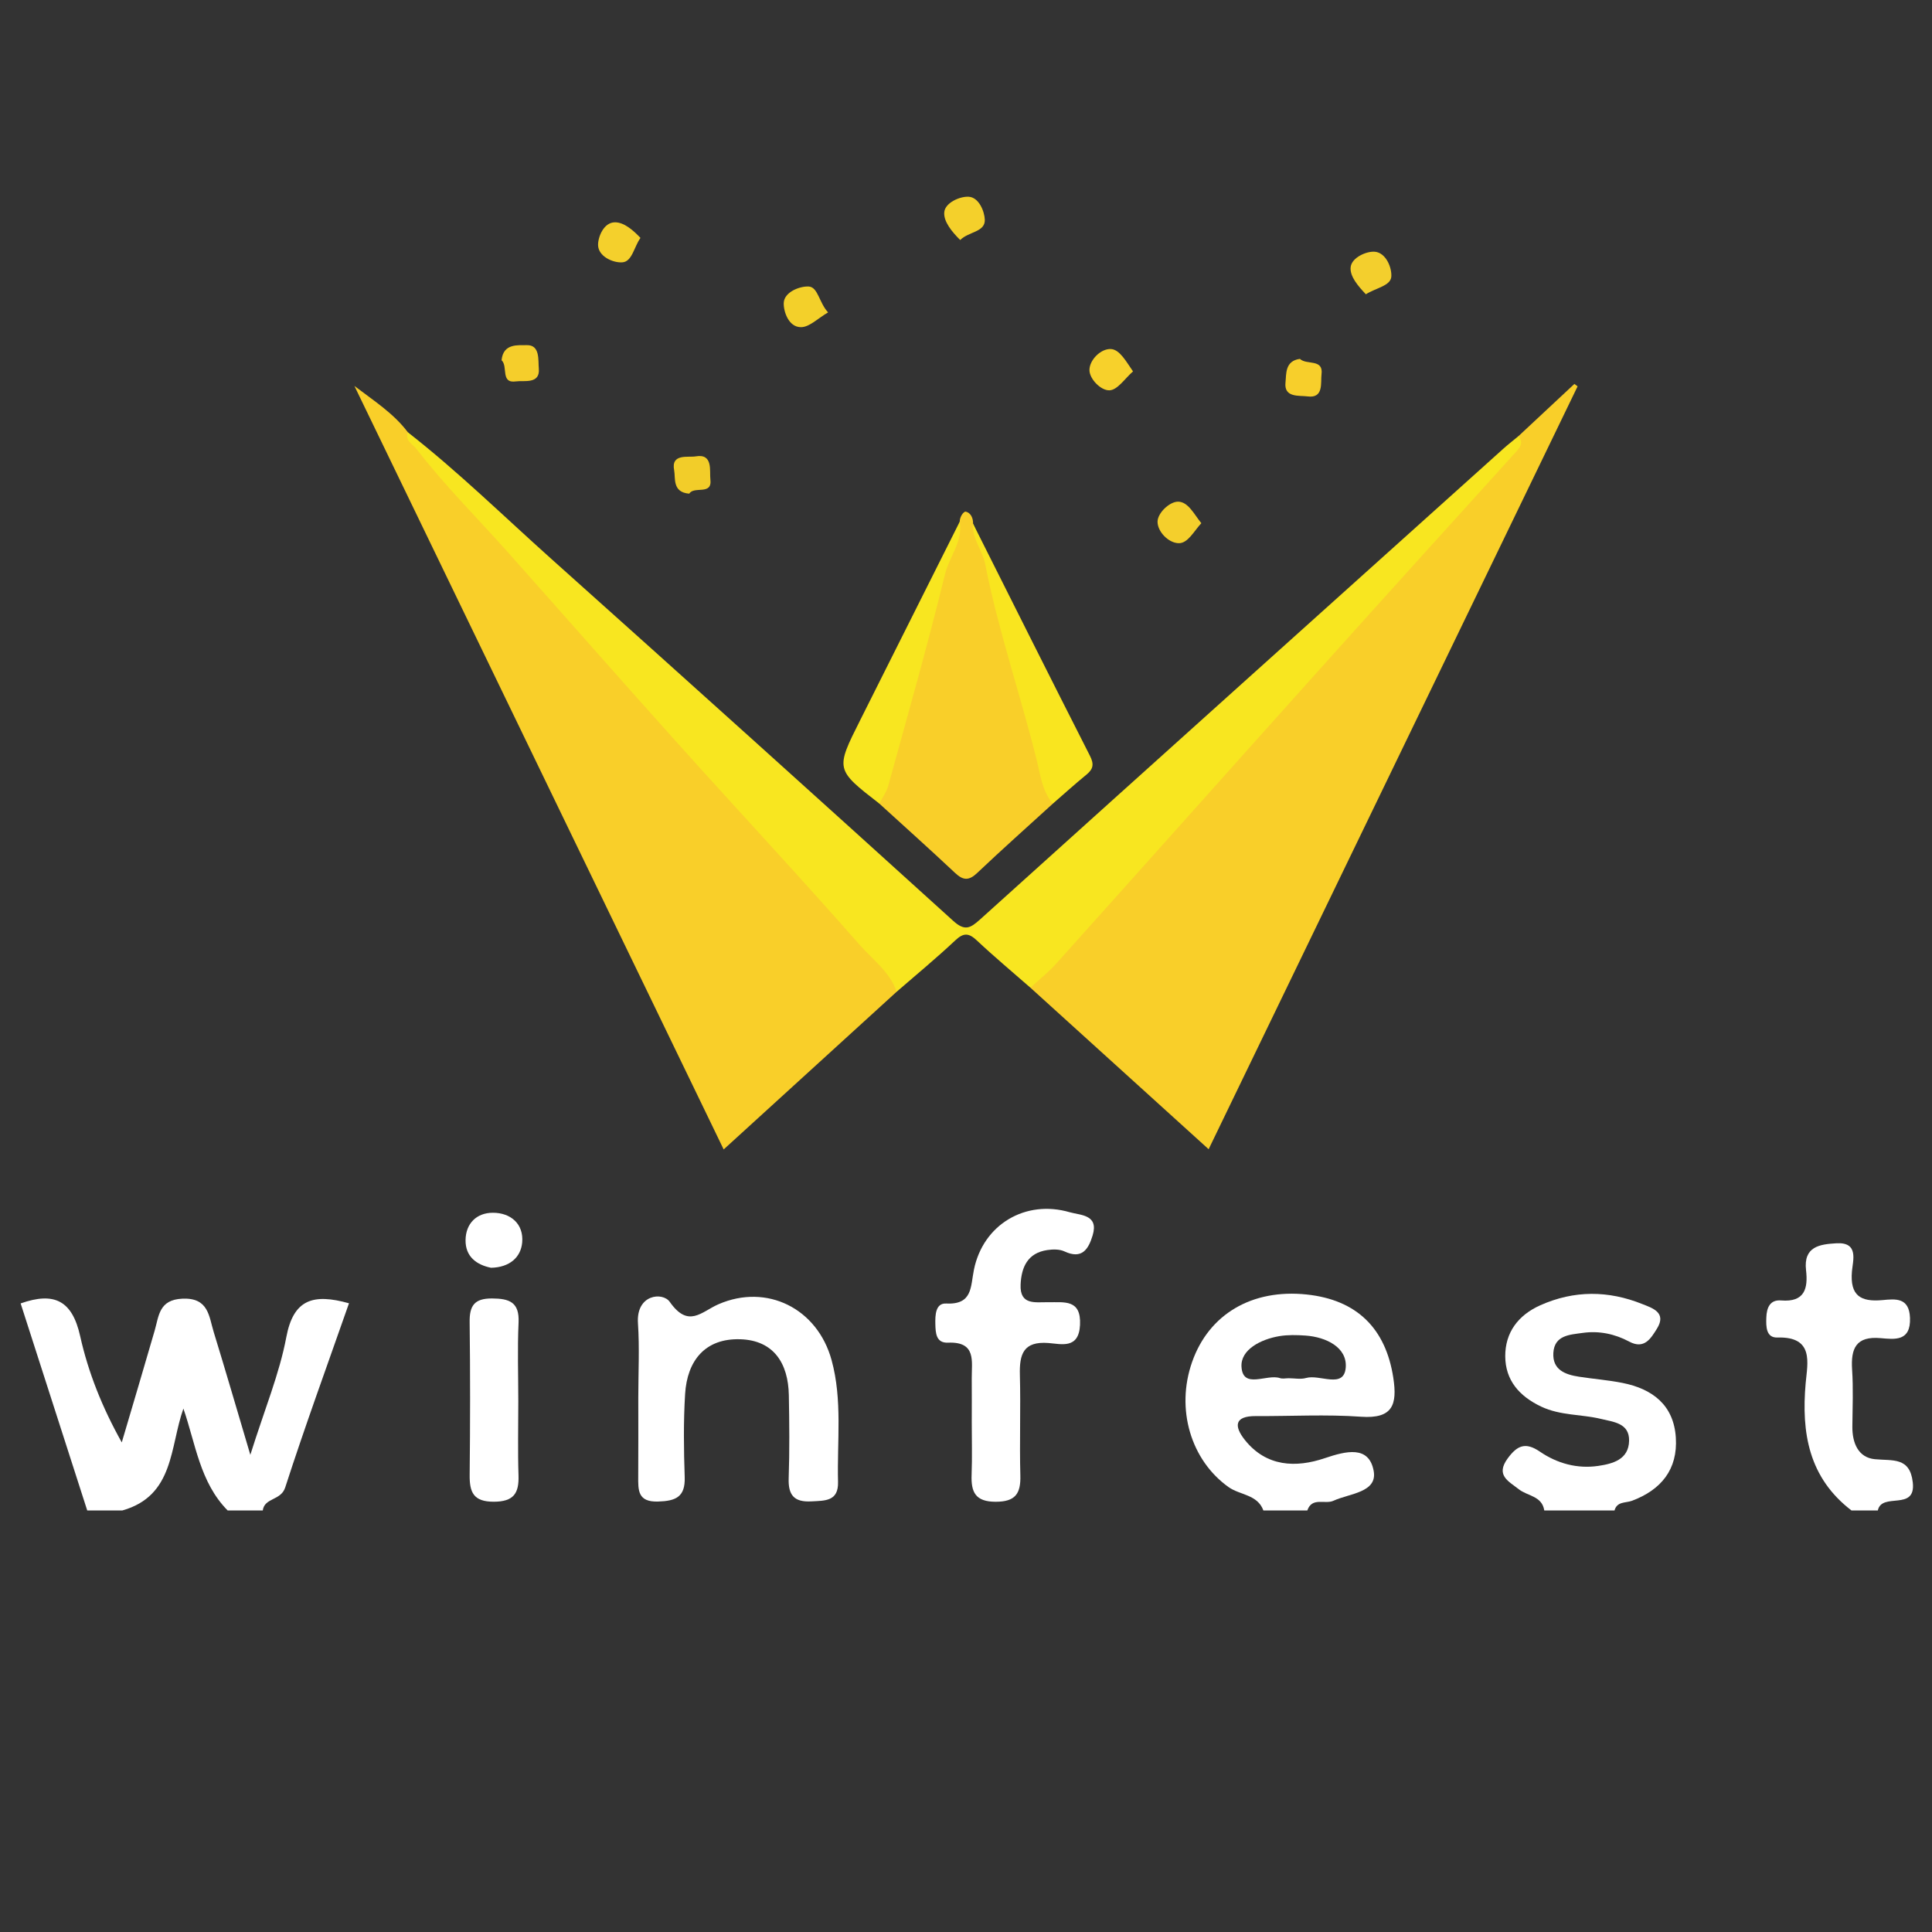<?xml version="1.0" encoding="utf-8"?>
<!-- Generator: Adobe Illustrator 16.0.0, SVG Export Plug-In . SVG Version: 6.00 Build 0)  -->
<!DOCTYPE svg PUBLIC "-//W3C//DTD SVG 1.1//EN" "http://www.w3.org/Graphics/SVG/1.1/DTD/svg11.dtd">
<svg version="1.1" id="Layer_1" xmlns="http://www.w3.org/2000/svg" xmlns:xlink="http://www.w3.org/1999/xlink" x="0px" y="0px"
	 width="200px" height="200px" viewBox="0 0 200 200" enable-background="new 0 0 200 200" xml:space="preserve">
<rect x="0" y="0" width="200" height="200" fill="#333333" stroke="none"/>
<g>
	<path fill-rule="evenodd" clip-rule="evenodd" fill="#FFFFFF" d="M9.031,156.364c-2.292-7.127-4.585-14.256-6.894-21.435
		c3.484-1.229,5.342-0.296,6.161,3.383c0.835,3.748,2.269,7.363,4.308,11.005c1.135-3.852,2.283-7.696,3.399-11.552
		c0.451-1.556,0.447-3.219,2.876-3.327c2.725-0.119,2.742,1.831,3.248,3.473c1.184,3.846,2.305,7.71,3.785,12.692
		c1.501-4.777,3.014-8.402,3.724-12.179c0.735-3.915,2.773-4.549,6.489-3.509c-2.232,6.374-4.538,12.684-6.604,19.07
		c-0.444,1.375-2.146,1.038-2.322,2.378c-1.211,0-2.423,0-3.634,0c-2.876-2.914-3.313-6.896-4.582-10.547
		c-1.413,3.969-0.929,9.02-6.321,10.547C11.454,156.364,10.243,156.364,9.031,156.364z"/>
	<path fill-rule="evenodd" clip-rule="evenodd" fill="#FFFFFF" d="M159.863,156.364c-0.23-1.512-1.741-1.487-2.639-2.198
		c-1.04-0.825-2.442-1.435-1.143-3.2c0.979-1.329,1.831-1.716,3.329-0.692c1.781,1.218,3.861,1.796,6.035,1.477
		c1.511-0.222,3.153-0.658,3.198-2.596c0.042-1.837-1.613-1.954-2.898-2.267c-2.042-0.497-4.193-0.332-6.188-1.271
		c-2.281-1.074-3.72-2.733-3.734-5.209c-0.013-2.461,1.331-4.261,3.629-5.288c3.507-1.565,7.049-1.537,10.56-0.124
		c1.014,0.406,2.564,0.864,1.512,2.552c-0.624,0.999-1.303,2.169-2.862,1.338c-1.51-0.808-3.141-1.143-4.83-0.903
		c-1.312,0.187-2.92,0.222-3.03,2.067c-0.103,1.759,1.229,2.249,2.664,2.469c1.492,0.229,3.005,0.346,4.484,0.639
		c3.116,0.616,5.317,2.291,5.532,5.665c0.211,3.285-1.521,5.407-4.536,6.536c-0.66,0.246-1.553,0.048-1.813,1.006
		C164.708,156.364,162.286,156.364,159.863,156.364z"/>
	<path fill-rule="evenodd" clip-rule="evenodd" fill="#FFFFFF" d="M191.665,156.364c-4.412-3.383-5.203-8.002-4.742-13.189
		c0.185-2.072,0.895-4.832-2.928-4.715c-1.17,0.035-1.182-1.122-1.146-2.063c0.035-1.021,0.375-1.871,1.535-1.775
		c2.443,0.202,2.793-1.251,2.577-3.127c-0.286-2.474,1.448-2.691,3.141-2.791c2.339-0.139,1.709,1.779,1.611,2.901
		c-0.216,2.51,0.884,3.192,3.159,2.981c1.318-0.122,2.771-0.311,2.85,1.839c0.091,2.465-1.584,2.225-3.045,2.098
		c-2.547-0.224-3.092,1.066-2.947,3.265c0.129,1.956,0.044,3.93,0.026,5.894c-0.015,1.693,0.608,3.207,2.33,3.374
		c1.837,0.18,3.633-0.252,3.926,2.413c0.333,3.022-3.214,0.95-3.621,2.896C193.482,156.364,192.574,156.364,191.665,156.364z"/>
	<path fill-rule="evenodd" clip-rule="evenodd" fill="#FFFFFF" d="M66.076,144.67c0-2.564,0.135-5.14-0.035-7.695
		c-0.199-2.996,2.558-3.255,3.295-2.202c1.938,2.763,3.275,1.01,5.039,0.243c5.004-2.18,10.239,0.426,11.709,5.776
		c1.139,4.146,0.56,8.401,0.669,12.612c0.053,2.03-1.348,1.941-2.763,2.018c-1.767,0.098-2.406-0.632-2.346-2.385
		c0.099-2.864,0.069-5.734,0.017-8.602c-0.061-3.303-1.561-5.687-5.025-5.796c-3.623-0.114-5.5,2.188-5.714,5.675
		c-0.176,2.857-0.139,5.735-0.042,8.599c0.071,2.072-0.943,2.47-2.762,2.526c-2.116,0.066-2.059-1.187-2.049-2.619
		C66.089,150.104,66.075,147.387,66.076,144.67z"/>
	<path fill-rule="evenodd" clip-rule="evenodd" fill="#FFFFFF" d="M100.597,147.225c0.001-1.512,0.012-3.021-0.002-4.532
		c-0.016-1.753,0.506-3.824-2.453-3.7c-1.25,0.054-1.293-1.012-1.315-1.933c-0.022-0.919,0.018-2.17,1.111-2.119
		c2.757,0.134,2.52-1.716,2.884-3.505c0.954-4.682,5.336-7.281,9.917-5.946c1.114,0.322,3.024,0.232,2.371,2.397
		c-0.434,1.434-1.101,2.511-2.927,1.655c-0.508-0.237-1.197-0.222-1.776-0.135c-2.028,0.302-2.676,1.773-2.754,3.576
		c-0.095,2.169,1.544,1.803,2.85,1.822c1.654,0.027,3.433-0.344,3.3,2.355c-0.123,2.52-1.935,1.972-3.272,1.868
		c-2.603-0.2-3.01,1.164-2.953,3.305c0.092,3.473-0.045,6.951,0.048,10.425c0.05,1.884-0.529,2.704-2.559,2.704
		c-2.109,0-2.555-1.014-2.486-2.799C100.65,150.854,100.595,149.039,100.597,147.225z"/>
	<path fill-rule="evenodd" clip-rule="evenodd" fill="#FFFFFF" d="M53.654,145.048c0.001,2.564-0.062,5.132,0.022,7.694
		c0.061,1.86-0.511,2.712-2.562,2.716c-2.107,0.003-2.513-0.981-2.494-2.768c0.056-5.281,0.063-10.564-0.002-15.844
		c-0.022-1.698,0.511-2.437,2.31-2.43c1.797,0.008,2.85,0.375,2.754,2.483C53.559,139.61,53.652,142.33,53.654,145.048z"/>
	<path fill-rule="evenodd" clip-rule="evenodd" fill="#FFFFFF" d="M50.833,131.239c-1.468-0.295-2.666-1.131-2.639-2.875
		c0.026-1.713,1.146-2.818,2.822-2.82c1.862-0.002,3.202,1.162,3.042,3.058C53.927,130.167,52.741,131.201,50.833,131.239z"/>
	<path fill-rule="evenodd" clip-rule="evenodd" fill="#FFFFFF" d="M130.009,146.592c3.627,0.02,7.271-0.19,10.88,0.067
		c3.31,0.235,3.765-1.27,3.346-4.023c-0.779-5.114-3.77-8.082-8.971-8.63c-5.649-0.595-10.114,2.031-11.854,6.974
		c-1.725,4.902-0.119,10.187,3.765,12.959c1.184,0.847,3,0.753,3.612,2.426c1.515,0,3.028,0,4.544,0
		c0.495-1.431,1.831-0.602,2.711-1.008c1.65-0.762,4.575-0.841,4.16-3.092c-0.488-2.644-2.836-2.067-5.072-1.312
		c-2.969,1.003-6.033,0.902-8.256-1.881C127.751,147.663,127.744,146.579,130.009,146.592z M132.422,138.319
		c0.882-0.148,1.809-0.124,2.706-0.063c2.165,0.147,4.349,1.235,4.182,3.313c-0.18,2.245-2.688,0.669-4.104,1.079
		c-0.558,0.161-1.2,0.026-1.806,0.026c-0.302,0-0.63,0.078-0.901-0.013c-1.364-0.459-3.835,1.189-3.979-1.168
		C128.409,139.711,130.523,138.643,132.422,138.319z"/>
</g>
<g>
	<path fill-rule="evenodd" clip-rule="evenodd" fill="#F9CF29" d="M157.188,45.152c1.932-1.802,3.863-3.605,5.793-5.407
		c0.111,0.084,0.221,0.167,0.331,0.251c-12.699,26.257-25.399,52.515-38.195,78.971c-6.254-5.668-12.351-11.193-18.447-16.719
		c0.114-2.344,2.028-3.588,3.373-5.037c8.009-8.623,15.764-17.474,23.651-26.203c6.752-7.471,13.455-14.985,20.332-22.342
		C155.102,47.515,156.736,46.865,157.188,45.152z"/>
	<path fill-rule="evenodd" clip-rule="evenodd" fill="#F9CF29" d="M92.826,102.662c-5.914,5.392-11.829,10.783-17.912,16.327
		C62.096,92.485,49.393,66.22,36.689,39.954c1.993,1.521,4.061,2.835,5.534,4.797c2.759,3.487,6.225,6.298,9.176,9.601
		c6.264,7.013,12.494,14.059,18.829,21.005c5.039,5.524,9.877,11.229,15.055,16.627c2.509,2.617,4.765,5.462,7.2,8.146
		C93.206,100.927,93.32,101.736,92.826,102.662z"/>
	<path fill-rule="evenodd" clip-rule="evenodd" fill="#F8E620" d="M92.826,102.662c-0.71-2.058-2.491-3.322-3.836-4.854
		c-6.149-7.003-12.511-13.82-18.741-20.754c-5.919-6.588-11.762-13.245-17.65-19.86c-3.175-3.566-6.568-6.939-9.494-10.727
		c-0.397-0.514-1.204-0.83-0.882-1.717c5.212,4.078,9.937,8.712,14.86,13.116c13.906,12.438,27.767,24.927,41.59,37.458
		c1.186,1.076,1.76,0.78,2.767-0.128c18.033-16.264,36.1-32.492,54.161-48.724c0.512-0.46,1.058-0.881,1.587-1.32
		c0.5,0.614,0.256,1.063-0.225,1.594c-6.861,7.573-13.717,15.149-20.541,22.755c-9.032,10.066-18.027,20.165-27.061,30.23
		c-0.817,0.911-1.791,1.68-2.692,2.516c-1.852-1.622-3.745-3.201-5.538-4.885c-0.834-0.784-1.369-0.835-2.241-0.015
		C96.934,99.189,94.855,100.899,92.826,102.662z"/>
	<path fill-rule="evenodd" clip-rule="evenodd" fill="#F9CF29" d="M99.349,54.009c-0.005-0.498,0.402-1.095,0.635-1.041
		c0.498,0.115,0.767,0.659,0.747,1.241c2.805,6.561,4.923,13.356,6.622,20.268c0.702,2.856,2.214,5.602,1.644,8.71
		c-2.618,2.388-5.268,4.743-7.837,7.181c-0.866,0.822-1.456,0.784-2.296-0.007c-2.58-2.426-5.221-4.788-7.838-7.175
		c-0.531-1.409-0.019-2.746,0.377-4.047c2.031-6.667,3.343-13.542,5.945-20.048C98.021,57.405,99.085,55.858,99.349,54.009z"/>
	<path fill-rule="evenodd" clip-rule="evenodd" fill="#F8E620" d="M99.349,54.009c0.351,2.041-1.075,3.602-1.524,5.441
		c-1.792,7.339-3.869,14.61-5.875,21.896c-0.179,0.649-0.61,1.228-0.924,1.84c-4.551-3.529-4.546-3.526-1.979-8.635
		C92.485,67.707,95.915,60.857,99.349,54.009z"/>
	<path fill-rule="evenodd" clip-rule="evenodd" fill="#F9E51F" d="M108.996,83.188c-1.117-1.291-1.291-2.952-1.675-4.5
		c-1.689-6.795-3.989-13.429-5.339-20.313c-0.279-1.425-1.38-2.61-1.251-4.164c4.023,8.01,8.03,16.029,12.095,24.019
		c0.438,0.861,0.363,1.372-0.352,1.956C111.289,81.154,110.152,82.184,108.996,83.188z"/>
	<path fill-rule="evenodd" clip-rule="evenodd" fill="#F3CF2D" d="M141.393,30.464c-0.785-0.833-1.693-1.863-1.572-2.83
		c0.123-0.983,1.646-1.648,2.502-1.574c1.17,0.102,1.784,1.69,1.703,2.599C143.942,29.597,142.41,29.813,141.393,30.464z"/>
	<path fill-rule="evenodd" clip-rule="evenodd" fill="#F3D02A" d="M85.723,32.339c-1.044,0.604-1.93,1.533-2.813,1.53
		c-1.292-0.004-1.805-1.649-1.778-2.499c0.036-1.149,1.682-1.762,2.585-1.71C84.68,29.714,84.782,31.319,85.723,32.339z"/>
	<path fill-rule="evenodd" clip-rule="evenodd" fill="#F4CF2C" d="M124.361,54.16c-0.766,0.825-1.393,2.093-2.348,2.072
		c-1.061-0.024-2.188-1.203-2.184-2.225c0.004-0.9,1.238-2.069,2.109-2.075C123,51.924,123.625,53.259,124.361,54.16z"/>
	<path fill-rule="evenodd" clip-rule="evenodd" fill="#F4D02B" d="M99.399,24.847c-0.879-0.875-1.756-1.943-1.645-2.911
		c0.109-0.95,1.59-1.608,2.497-1.571c1.097,0.044,1.67,1.547,1.696,2.383C101.986,24.04,100.269,23.968,99.399,24.847z"/>
	<path fill-rule="evenodd" clip-rule="evenodd" fill="#F5CE2B" d="M51.923,37.293c0.167-1.792,1.764-1.536,2.592-1.563
		c1.419-0.048,1.182,1.571,1.262,2.416c0.158,1.658-1.567,1.219-2.36,1.336C51.775,39.724,52.615,37.916,51.923,37.293z"/>
	<path fill-rule="evenodd" clip-rule="evenodd" fill="#F2CD29" d="M71.352,51.104c-1.778-0.136-1.409-1.627-1.564-2.425
		c-0.344-1.766,1.456-1.3,2.23-1.436c1.835-0.322,1.415,1.537,1.521,2.378C73.753,51.323,71.856,50.278,71.352,51.104z"/>
	<path fill-rule="evenodd" clip-rule="evenodd" fill="#F4D02C" d="M66.302,24.628c-0.676,0.937-0.855,2.461-1.885,2.53
		c-0.954,0.064-2.492-0.607-2.505-1.801c-0.009-0.803,0.565-2.334,1.743-2.344C64.598,23.007,65.54,23.825,66.302,24.628z"/>
	<path fill-rule="evenodd" clip-rule="evenodd" fill="#F7CF2B" d="M134.567,37.151c0.69,0.667,2.454-0.045,2.237,1.601
		c-0.107,0.821,0.258,2.515-1.44,2.284c-0.847-0.115-2.47,0.167-2.29-1.444C133.168,38.75,132.99,37.36,134.567,37.151z"/>
	<path fill-rule="evenodd" clip-rule="evenodd" fill="#F7D12B" d="M117.289,38.447c-0.822,0.713-1.59,1.913-2.422,1.958
		c-0.891,0.049-2.091-1.169-2.088-2.105c0.005-1.043,1.178-2.222,2.219-2.168C115.919,36.179,116.586,37.441,117.289,38.447z"/>
</g>
</svg>
